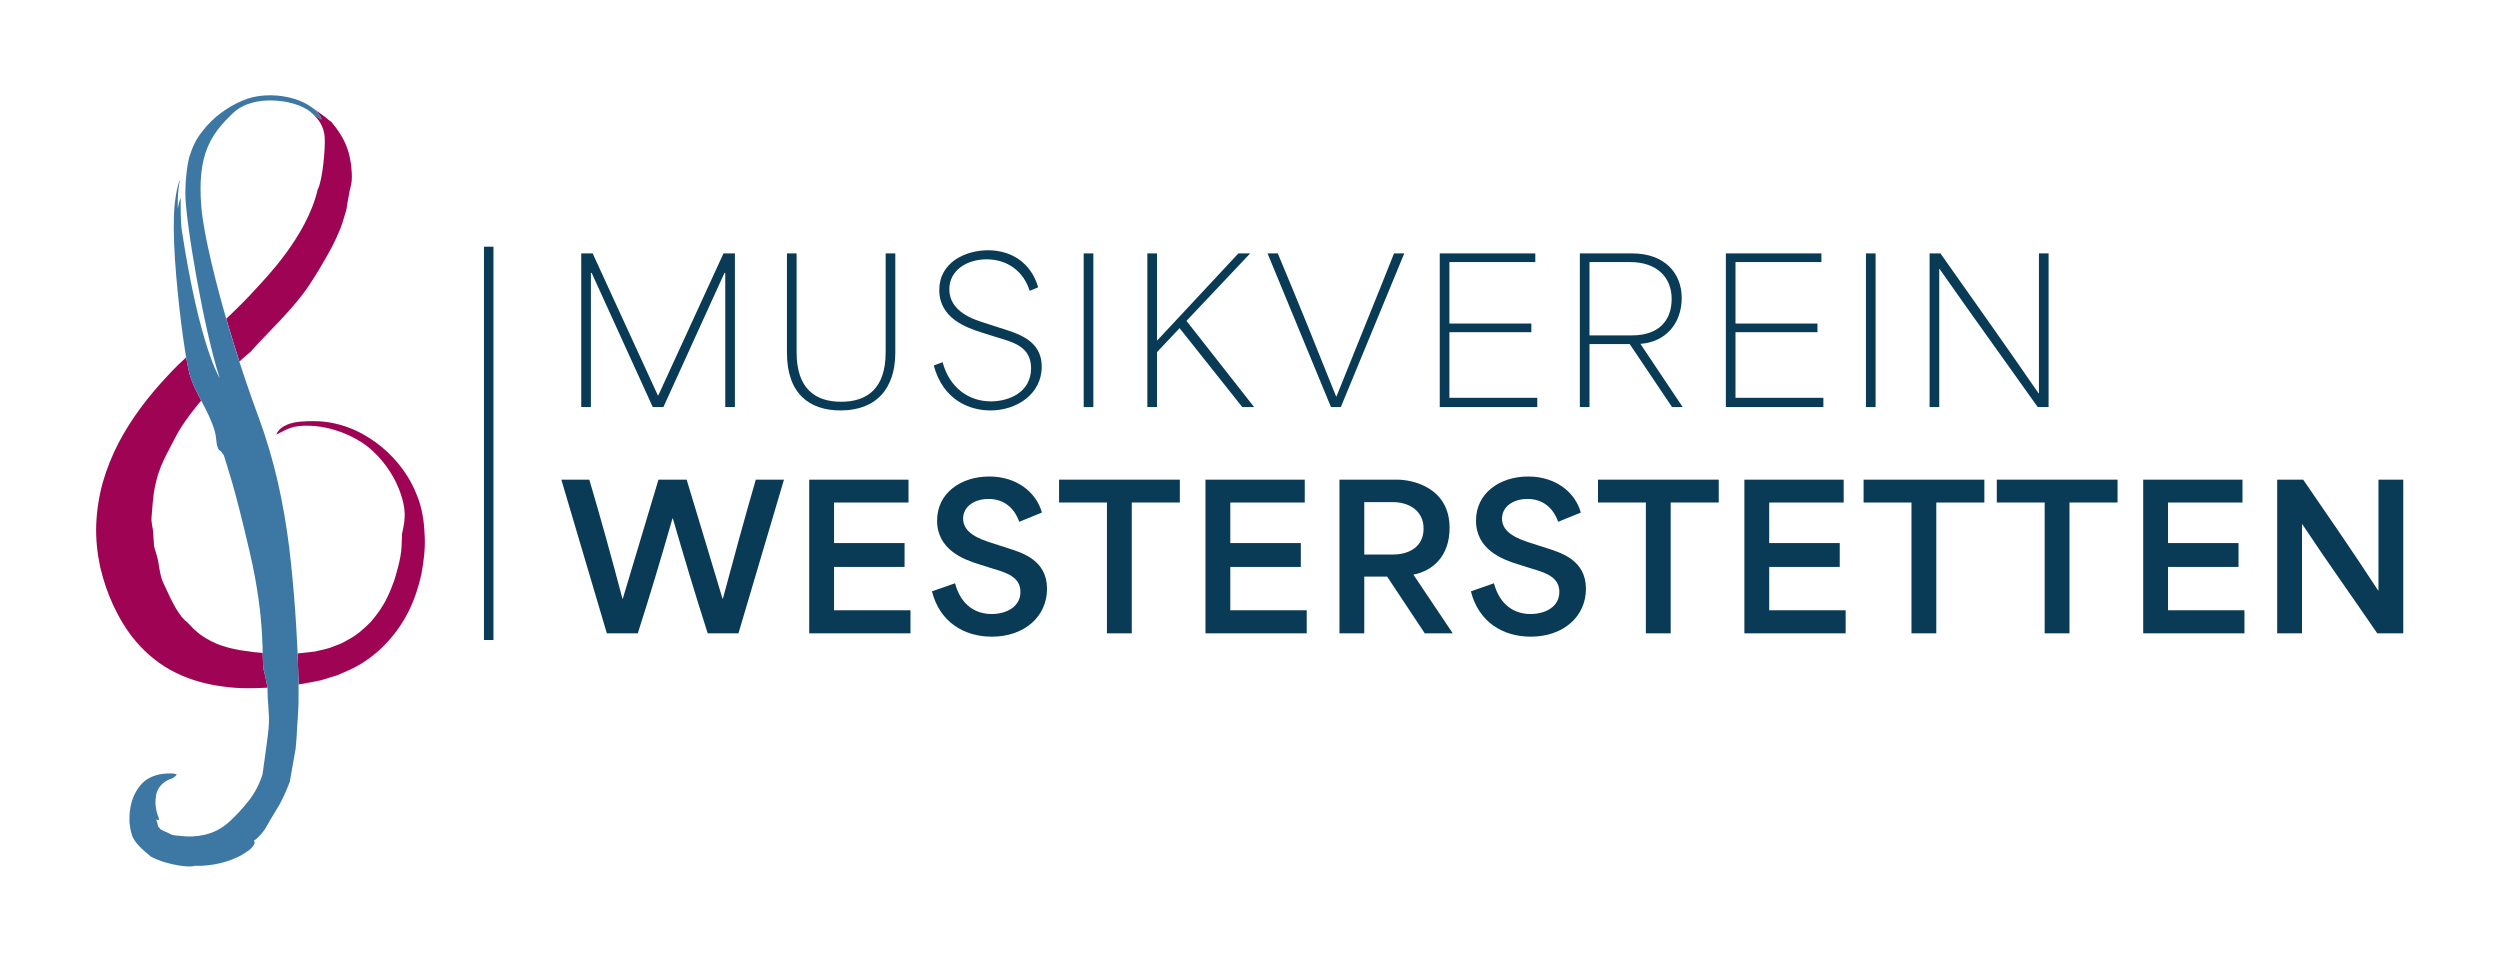 <?xml version="1.0" encoding="UTF-8" standalone="no"?>
<!-- Created with Inkscape (http://www.inkscape.org/) -->

<svg
   version="1.1"
   id="svg2"
   width="491.333"
   height="188.973"
   viewBox="0 0 491.333 188.973"
   sodipodi:docname="01-MVW-Logo-farbe.eps"
   xmlns:inkscape="http://www.inkscape.org/namespaces/inkscape"
   xmlns:sodipodi="http://sodipodi.sourceforge.net/DTD/sodipodi-0.dtd"
   xmlns="http://www.w3.org/2000/svg"
   xmlns:svg="http://www.w3.org/2000/svg">
  <defs
     id="defs6" />
  <sodipodi:namedview
     id="namedview4"
     pagecolor="#ffffff"
     bordercolor="#000000"
     borderopacity="0.25"
     inkscape:showpageshadow="2"
     inkscape:pageopacity="0.0"
     inkscape:pagecheckerboard="0"
     inkscape:deskcolor="#d1d1d1" />
  <g
     id="g8"
     inkscape:groupmode="layer"
     inkscape:label="ink_ext_XXXXXX"
     transform="matrix(1.333,0,0,-1.333,0,188.973)">
    <g
       id="g10"
       transform="scale(0.1)">
      <path
         d="m 856.957,1044.03 h 16.848 l 96.144,-209.432 h 0.586 l 96.145,209.432 h 16.85 V 817.457 h -14.23 v 197.813 h -1.17 C 1038.21,949.328 1008,883.398 978.086,817.457 h -15.684 c -29.922,65.941 -60.129,131.871 -90.05,197.813 h -1.161 V 817.457 h -14.234 v 226.573"
         style="fill:#093b56;fill-opacity:1;fill-rule:nonzero;stroke:none"
         id="path12" />
      <path
         d="m 1160.25,897.629 v 146.401 h 14.24 V 898.207 c 0,-53.152 27.01,-72.906 65.64,-72.906 38.63,0 65.65,19.754 65.65,72.906 v 145.823 h 14.23 V 897.629 c 0,-52.285 -27.59,-85.109 -80.75,-85.109 -45.89,0 -79.01,24.691 -79.01,85.109"
         style="fill:#093b56;fill-opacity:1;fill-rule:nonzero;stroke:none"
         id="path14" />
      <path
         d="m 1376.69,878.75 13.07,4.938 c 9.87,-37.184 38.05,-57.809 71.16,-57.809 27.02,0 59.26,13.656 59.26,48.801 0,32.824 -27.89,38.636 -51.12,45.898 l -21.21,6.68 c -22.95,7.262 -63.03,21.207 -63.03,62.746 0,40.376 37.76,58.676 72.04,58.676 33.11,0 63.03,-17.43 73.78,-54.614 l -12.5,-5.23 c -8.71,27.884 -31.94,46.474 -63.6,46.474 -29.92,0 -54.91,-16.85 -54.91,-44.154 0,-33.398 36.89,-44.726 50.55,-49.086 l 21.49,-6.972 c 26.73,-8.711 64.2,-17.426 64.2,-58.094 0,-40.371 -36.89,-64.484 -75.53,-64.484 -30.5,0 -69.71,14.816 -83.65,66.23"
         style="fill:#093b56;fill-opacity:1;fill-rule:nonzero;stroke:none"
         id="path16" />
      <path
         d="M 1597.77,1044.03 H 1612 V 817.457 h -14.23 v 226.573"
         style="fill:#093b56;fill-opacity:1;fill-rule:nonzero;stroke:none"
         id="path18" />
      <path
         d="m 1691.6,1044.03 h 14.23 v -128.1 h 0.58 l 119.39,128.1 h 17.42 l -93.82,-99.346 v -0.289 c 33.12,-42.407 66.52,-84.528 99.64,-126.938 h -17.44 l -92.36,116.191 h -0.29 L 1705.83,898.5 c 0,-27.012 0,-54.031 0,-81.043 h -14.23 v 226.573"
         style="fill:#093b56;fill-opacity:1;fill-rule:nonzero;stroke:none"
         id="path20" />
      <path
         d="m 1868.82,1044.03 h 15.1 c 29.34,-69.717 56.64,-137.397 85.98,-210.889 h 0.58 c 29.34,73.492 57.22,141.172 84.82,210.889 h 15.1 l -93.53,-226.573 h -14.52 l -93.53,226.573"
         style="fill:#093b56;fill-opacity:1;fill-rule:nonzero;stroke:none"
         id="path22" />
      <path
         d="m 2122.72,1044.03 h 140.88 v -12.78 h -126.65 c 0,-30.21 0,-60.422 0,-90.633 h 120.84 V 927.84 h -120.84 c 0,-32.246 0,-64.488 0,-96.731 h 129.56 v -13.652 h -143.79 v 226.573"
         style="fill:#093b56;fill-opacity:1;fill-rule:nonzero;stroke:none"
         id="path24" />
      <path
         d="m 2406.54,923.191 c 37.76,0 58.09,20.625 58.09,53.735 0,33.114 -23.24,54.324 -60.99,54.324 h -60.13 c 0,-34.859 0,-73.203 0,-108.059 z m -77.27,120.839 h 77.27 c 47.64,0 72.91,-29.05 72.91,-65.647 0,-38.055 -24.11,-65.067 -60.71,-67.684 v -0.289 c 20.62,-31.082 41.54,-61.871 62.16,-92.953 h -15.68 l -62.46,92.953 h -59.25 c 0,-31.082 0,-61.871 0,-92.953 h -14.24 v 226.573"
         style="fill:#093b56;fill-opacity:1;fill-rule:nonzero;stroke:none"
         id="path26" />
      <path
         d="m 2544.54,1044.03 h 140.88 v -12.78 h -126.65 c 0,-30.21 0,-60.422 0,-90.633 h 120.84 V 927.84 h -120.84 c 0,-32.246 0,-64.488 0,-96.731 h 129.56 v -13.652 h -143.79 v 226.573"
         style="fill:#093b56;fill-opacity:1;fill-rule:nonzero;stroke:none"
         id="path28" />
      <path
         d="m 2751.09,1044.03 h 14.24 V 817.457 h -14.24 v 226.573"
         style="fill:#093b56;fill-opacity:1;fill-rule:nonzero;stroke:none"
         id="path30" />
      <path
         d="m 2844.93,1044.03 h 15.98 c 47.92,-67.971 96.14,-135.655 144.65,-206.241 h 0.58 v 206.241 h 14.24 V 817.457 h -15.98 c -47.64,67.102 -96.14,134.195 -144.94,203.913 h -0.3 V 817.457 h -14.23 v 226.573"
         style="fill:#093b56;fill-opacity:1;fill-rule:nonzero;stroke:none"
         id="path32" />
      <path
         d="m 827.621,710.473 h 41.246 c 18.012,-60.996 33.117,-115.899 48.801,-175.446 h 0.582 c 17.43,58.383 35.145,116.774 52.574,175.446 h 41.536 c 17.72,-58.672 35.44,-117.063 52.87,-175.446 h 0.58 c 15.68,58.383 31.66,117.641 48.51,175.446 h 41.53 l -67.09,-226.571 h -45.32 c -19.46,60.422 -34.86,112.418 -51.413,169.352 h -0.578 C 974.309,593.41 958.332,539.965 940.324,483.902 h -45.605 l -67.098,226.571"
         style="fill:#093b56;fill-opacity:1;fill-rule:nonzero;stroke:none"
         id="path34" />
      <path
         d="m 1193.08,710.473 h 146.4 v -33.696 h -109.8 c 0,-20.039 0,-39.793 0,-59.832 h 103.99 v -35.152 h -103.99 c 0,-21.203 0,-42.699 0,-63.902 h 112.71 v -33.989 h -149.31 v 226.571"
         style="fill:#093b56;fill-opacity:1;fill-rule:nonzero;stroke:none"
         id="path36" />
      <path
         d="m 1374.07,545.773 33.98,11.911 c 9.01,-33.403 31.38,-45.313 54.03,-45.313 21.5,0 42.41,10.453 42.41,32.535 0,22.367 -20.91,28.465 -41.24,34.563 l -20.34,6.394 c -22.36,6.969 -61.29,21.492 -61.29,64.192 0,40.957 35.44,65.066 76.98,65.066 40.67,0 69.42,-23.527 77.56,-53.156 l -33.41,-13.656 c -7.26,20.625 -22.66,33.703 -45.31,33.703 -21.79,0 -37.47,-11.914 -37.47,-29.055 0,-21.492 24.98,-30.211 41.83,-35.723 l 23.52,-7.554 c 21.78,-6.973 58.39,-17.719 58.39,-60.125 0,-40.961 -33.41,-70.586 -81.34,-70.586 -41.25,0 -76.97,21.785 -88.3,66.804"
         style="fill:#093b56;fill-opacity:1;fill-rule:nonzero;stroke:none"
         id="path38" />
      <path
         d="m 1561.46,676.777 v 33.696 h 178.06 v -33.696 h -70.88 V 483.902 h -36.6 v 192.875 h -70.58"
         style="fill:#093b56;fill-opacity:1;fill-rule:nonzero;stroke:none"
         id="path40" />
      <path
         d="m 1777.31,710.473 h 146.39 v -33.696 h -109.79 c 0,-20.039 0,-39.793 0,-59.832 h 103.98 v -35.152 h -103.98 c 0,-21.203 0,-42.699 0,-63.902 h 112.7 v -33.989 h -149.3 v 226.571"
         style="fill:#093b56;fill-opacity:1;fill-rule:nonzero;stroke:none"
         id="path42" />
      <path
         d="m 2053.86,600.094 c 21.21,0 45.02,9.586 45.02,38.344 0,28.171 -24.11,38.925 -45.31,38.925 h -42.12 c 0,-27.886 0,-49.672 0,-77.269 z m -79.01,110.379 h 85.11 c 22.66,0 77.26,-11.618 77.26,-71.164 0,-41.829 -24.97,-63.325 -53.15,-68.84 v -0.293 l 57.8,-86.274 h -41.24 l -55.48,83.661 h -33.7 c 0,-27.887 0,-55.774 0,-83.661 h -36.6 v 226.571"
         style="fill:#093b56;fill-opacity:1;fill-rule:nonzero;stroke:none"
         id="path44" />
      <path
         d="m 2168.63,545.773 33.98,11.911 c 9.01,-33.403 31.37,-45.313 54.03,-45.313 21.49,0 42.41,10.453 42.41,32.535 0,22.367 -20.92,28.465 -41.25,34.563 l -20.33,6.394 c -22.37,6.969 -61.29,21.492 -61.29,64.192 0,40.957 35.44,65.066 76.98,65.066 40.66,0 69.42,-23.527 77.55,-53.156 l -33.4,-13.656 c -7.27,20.625 -22.66,33.703 -45.32,33.703 -21.78,0 -37.47,-11.914 -37.47,-29.055 0,-21.492 24.98,-30.211 41.83,-35.723 l 23.53,-7.554 c 21.78,-6.973 58.38,-17.719 58.38,-60.125 0,-40.961 -33.4,-70.586 -81.33,-70.586 -41.25,0 -76.97,21.785 -88.3,66.804"
         style="fill:#093b56;fill-opacity:1;fill-rule:nonzero;stroke:none"
         id="path46" />
      <path
         d="m 2356.01,676.777 v 33.696 h 178.06 V 676.777 H 2463.2 V 483.902 h -36.61 v 192.875 h -70.58"
         style="fill:#093b56;fill-opacity:1;fill-rule:nonzero;stroke:none"
         id="path48" />
      <path
         d="m 2571.86,710.473 h 146.4 v -33.696 h -109.8 c 0,-20.039 0,-39.793 0,-59.832 h 103.99 v -35.152 h -103.99 c 0,-21.203 0,-42.699 0,-63.902 h 112.7 v -33.989 h -149.3 v 226.571"
         style="fill:#093b56;fill-opacity:1;fill-rule:nonzero;stroke:none"
         id="path50" />
      <path
         d="m 2747.62,676.777 v 33.696 h 178.06 v -33.696 h -70.87 V 483.902 h -36.6 v 192.875 h -70.59"
         style="fill:#093b56;fill-opacity:1;fill-rule:nonzero;stroke:none"
         id="path52" />
      <path
         d="m 2944.01,676.777 v 33.696 h 178.06 v -33.696 h -70.88 V 483.902 h -36.6 v 192.875 h -70.58"
         style="fill:#093b56;fill-opacity:1;fill-rule:nonzero;stroke:none"
         id="path54" />
      <path
         d="m 3159.86,710.473 h 146.39 v -33.696 h -109.79 c 0,-20.039 0,-39.793 0,-59.832 h 103.98 v -35.152 h -103.98 c 0,-21.203 0,-42.699 0,-63.902 h 112.7 v -33.989 h -149.3 v 226.571"
         style="fill:#093b56;fill-opacity:1;fill-rule:nonzero;stroke:none"
         id="path56" />
      <path
         d="m 3357.4,710.473 h 38.35 c 36.89,-53.735 73.48,-106.606 110.38,-163.243 h 0.58 v 163.243 h 36.6 V 483.902 h -38.35 c -36.3,53.161 -73.48,104.864 -110.38,160.633 h -0.57 V 483.902 h -36.61 v 226.571"
         style="fill:#093b56;fill-opacity:1;fill-rule:nonzero;stroke:none"
         id="path58" />
      <path
         d="m 727.543,474.027 h -13.996 v 579.903 h 13.996 V 474.027"
         style="fill:#093b56;fill-opacity:1;fill-rule:nonzero;stroke:none"
         id="path60" />
      <path
         d="m 469.176,1250.43 c 5.121,-5.67 4.601,-8.99 4.601,-8.99 0,0 -10.597,6.59 -14.027,9.52 1.961,-1.73 4.492,-4.14 6.906,-7.01 2.61,-2.78 10.942,-12.67 12.063,-28.56 1.117,-15.89 -3.067,-64.01 -10.36,-77.25 -16.113,-69.22 -77.566,-131.43 -91.289,-146.503 -11.668,-13.102 -26.828,-28.09 -43.449,-43.957 6.063,-20.992 12.578,-42.004 19.375,-63 5.223,4.773 10.606,9.488 16.43,14.277 25.328,28.848 63.785,63.578 86.613,98.57 11.43,17.363 18.899,29.993 25.75,42.263 6.957,12.21 13.289,24.16 20.168,41.19 3.707,9.84 5.594,17.52 7.523,23.38 1.133,2.89 1.985,8.15 2.739,13.96 1.004,5.76 2.683,14.71 2.683,14.71 0.442,3.54 3.207,12.31 3.7,18.67 0.644,7.57 -0.414,15.33 -0.934,23.14 -1.586,7.71 -2.402,15.74 -5.426,23.34 -5.129,15.28 -14.308,28.55 -24.086,40.2 -0.875,0.43 -1.843,0.97 -3.5,2.35 -2.593,2.52 -15.355,12.02 -24.468,18.27 3.41,-2.52 5.507,-4.73 8.988,-8.57"
         style="fill:#9f0354;fill-opacity:1;fill-rule:nonzero;stroke:none"
         id="path62" />
      <path
         d="m 259.445,425.672 c 23.332,-11.594 47.684,-17.363 70.215,-20.301 22.778,-3.23 44.039,-2.609 64.524,-1.641 0.062,0.008 0.129,0.008 0.191,0.02 -0.051,0.27 -0.637,3.371 -1.535,8.109 -0.906,4.95 -2.18,11.563 -4.082,18.325 -1.082,4.179 -1.129,12.402 -1.406,24.847 -5.528,0.481 -10.032,0.871 -13.129,1.141 -6.961,0.984 -13.813,1.957 -20.735,2.937 -6.597,1.676 -13.601,2.371 -20.086,4.704 -13.441,3.562 -26.382,9.878 -39.101,18.988 -3.965,3.414 -7.797,6.363 -10.863,9.695 -3.04,3.363 -5.981,6.367 -8.961,9.106 -0.832,0.336 -3.586,3.32 -6.387,6.336 -13.172,16.781 -20.766,37.187 -28.113,52.093 -2.512,5.289 -4.618,16.352 -6.125,26.262 -1.164,9.875 -6.539,23.715 -6.762,26.566 -0.348,2.848 -0.184,8.036 -1.438,21.278 0.125,3.191 -2.988,13.605 -2.277,20.152 0.66,10.953 1.621,17.973 2.125,25.481 0.438,3.73 0.895,7.601 1.422,12.074 0.801,4.441 1.793,9.515 3.226,15.703 4.508,18.375 9.84,28.824 14.586,38.742 5.032,9.848 9.879,19.137 17.985,34.219 0.562,0.926 2.703,4.426 5.609,9.176 3.223,4.574 7.094,10.531 11.324,16.074 7.797,10.465 15.989,20.066 17,21.246 -6.41,12.101 -12.605,23.976 -16.515,36.984 -1.614,5.2 -3.578,14.594 -5.676,26.817 -4.063,-3.758 -8.141,-7.547 -12.191,-11.442 -5.43,-5.508 -10.727,-10.91 -15.715,-16.297 -27.883,-29.761 -53.11,-62.687 -72.008,-98.878 -9.328,-18.27 -17.145,-37.446 -22.902,-57.469 -5.61,-20.086 -8.856,-40.965 -9.743,-62.02 -0.828,-21.094 1.403,-42.152 5.723,-62.668 5.125,-21.461 10.598,-37.133 18.887,-55.761 8.574,-18.196 18.914,-36.918 34.441,-54.918 15.297,-17.875 35.285,-34.504 58.492,-45.68"
         style="fill:#9f0354;fill-opacity:1;fill-rule:nonzero;stroke:none"
         id="path64" />
      <path
         d="m 626.23,625.73 c -0.679,18.09 -2.464,35.43 -8.484,53.614 -6.027,17.293 -14.004,32.742 -23.617,45.797 -18.922,26.429 -42.871,44.379 -65.934,56.027 -23.343,11.43 -46.273,15.562 -64.89,15.566 -11.664,0.004 -27.793,-0.05 -39.879,-5.125 -7.207,-3.113 -13.059,-7.328 -16.098,-14.796 16.434,8.363 23.336,13.695 47.922,13.167 24.352,-0.332 52.93,-8.562 77.773,-24.371 24.618,-15.984 41.399,-40.242 49.754,-56.949 8.356,-16.711 15.055,-37.73 13.77,-54.496 -0.488,-8.351 -2.074,-16.137 -3.797,-23.238 -0.262,-6.93 -0.508,-13.41 -0.73,-19.328 -0.586,-17.274 -8.36,-41.403 -10.614,-49.27 -2.886,-7.687 -6.32,-17.629 -11.922,-28.308 -2.433,-5.508 -6.343,-10.653 -9.66,-16.422 -3.738,-5.496 -8.246,-10.821 -12.699,-16.344 -9.973,-10.106 -21.121,-20.332 -34.586,-27.16 -3.324,-1.746 -6.465,-3.828 -9.91,-5.321 l -10.52,-4.043 c -6.789,-3.14 -14.261,-4.332 -21.304,-6.136 -6.965,-2.129 -14.278,-2.321 -21.137,-3.215 -3.457,-0.352 -6.797,-0.84 -10.16,-1.078 -0.262,-0.004 -0.504,-0.012 -0.766,-0.02 0.59,-13.867 1.102,-27.968 1.473,-42.57 -0.004,-1 -0.004,-2.109 -0.004,-3.121 4.418,0.59 8.922,1.281 13.723,2.34 l 15.425,2.949 c 5.114,0.859 10.227,2.941 15.301,4.351 5.07,1.633 10.156,2.977 15.129,4.864 l 14.699,6.562 c 39.453,17.504 70.293,51.242 87.969,86.723 8.844,17.934 14.789,36.418 18.816,54.758 3.407,18.41 5.676,36.613 4.957,54.593"
         style="fill:#9f0354;fill-opacity:1;fill-rule:nonzero;stroke:none"
         id="path66" />
      <path
         d="m 469.176,1250.43 c -5.125,5.66 -7.024,7.75 -14.988,12.55 -15.497,9.69 -39.622,15.37 -63.196,13.99 -11.816,-0.67 -23.539,-3.22 -33.801,-7.78 -21.023,-8.93 -42.753,-23.84 -59.07,-45.41 -9.363,-11.71 -14.098,-22.37 -19.062,-37.55 -4.063,-17.02 -5.598,-34.69 -5.817,-52.58 -0.344,-39.51 27.008,-200.619 50.586,-273.197 0,0 -29.398,45.145 -55.773,217.657 -2.008,14.34 -1.524,33.73 -1.703,48.35 -2.461,-6 -4.204,-16.33 -4.204,-16.33 0,0 -0.957,27.46 3.524,42.66 -3.418,-5.58 -7.926,-24.92 -9.211,-51.24 -0.902,-26.47 0.519,-59.33 3.418,-91.26 5.465,-64.399 14.816,-128.778 20.258,-146.306 8.449,-28.113 27.535,-50.902 36.519,-82.257 3.047,-10.473 1.332,-20.231 6.266,-27.649 2.223,-0.34 4.687,-4.047 7.168,-7.781 5.922,-20.906 13.547,-37.223 38.015,-142.254 24.465,-105.027 17.157,-160.355 20.653,-173.859 1.902,-6.762 3.176,-13.375 4.082,-18.325 0.937,-4.961 1.555,-8.218 1.555,-8.218 -0.157,-20.512 2.812,-37.18 2.085,-52.551 -0.437,-15.301 -8.281,-64.809 -9.464,-75.692 l 0.445,1.571 c -4.344,-13.668 -11.066,-27.489 -20.117,-39.09 -8.973,-11.641 -18.746,-22.059 -28.449,-31.008 -13.231,-12.293 -25.645,-17.141 -37.106,-19.949 -11.504,-2.621 -23.082,-3.402 -36.281,-1.641 -3.723,0.36 -7.024,0.391 -9.539,1.117 -2.813,0.332 -4.731,1.262 -6.227,2.34 -1.828,0.883 -11.078,4.832 -12.734,6.051 -1.449,1.473 -2.867,3 -4.024,4.492 0,0 -0.789,5.969 -2.109,8.117 -0.898,2.422 -0.055,1.993 0.805,1.622 1.695,-0.758 3.465,-1.29 2.398,2.679 -3.781,9.121 -5.91,20.051 -4.32,30.321 0.64,10.261 6.777,20.421 18.527,25.929 0.613,0.563 3.539,1.051 5.211,1.942 2.192,1.039 7.047,4.238 6.969,6.179 -7.473,2.532 -21.121,0.668 -25.492,-0.109 -14.614,-3.492 -23.649,-9.359 -31.235,-20.391 -6.312,-9.191 -10.582,-20.16 -11.812,-31.07 -1.238,-6.16 -1.055,-12.281 -1.059,-18.609 0.809,-6.161 1.297,-12.539 3.481,-18.653 3.414,-12.316 17.074,-23.187 28.148,-32.558 26.258,-13.84 61.395,-16.391 64.195,-13.45 16.153,-1.031 41.899,2.59 61.18,11.661 4.942,2.019 9.258,4.55 13.043,7.031 3.754,2.508 7.227,4.668 9.477,7.187 4.718,4.801 6.425,8.719 3.832,10.891 5.226,3.488 8.445,7.328 11.371,10.57 2.84,3.321 5.105,6.321 6.875,9.719 3.781,6.633 7.41,13.262 14.078,23.84 7.226,11.152 13.582,24.359 20.242,41.652 l 0.457,1.188 0.207,1.172 c 1.617,9.148 3.442,19.461 5.363,30.308 0.957,5.43 1.942,11.012 2.938,16.653 0.801,5.617 0.973,11.257 1.496,16.918 0.824,20.652 3.258,40.492 2.926,60.25 0.015,7.402 0.027,14.589 0.039,21.441 -1.879,73.855 -6.543,137.34 -13.938,200.012 -8.109,62.445 -20.339,123.699 -44.871,190.351 -24.718,67.129 -46.554,136.379 -63.722,203.946 -8.383,33.7 -16.11,67.25 -20.082,98.69 -3.286,31.67 -2.926,62.48 5.464,87.73 4.122,12.63 10.223,23.68 17.735,33.67 3.687,5.02 7.957,9.72 12.23,14.35 2.278,2.29 4.528,4.56 6.762,6.81 2.211,2.07 4.93,4.91 6.527,6.1 14.461,12.46 36.043,16.57 54.364,16.17 18.554,-0.32 34.902,-4.61 45.941,-9.97 5.547,-2.66 9.754,-5.57 12.516,-8.1 2.679,-2.61 14.636,-10.03 14.636,-10.03 0,0 0.52,3.32 -4.601,8.99"
         style="fill:#3d78a5;fill-opacity:1;fill-rule:nonzero;stroke:none"
         id="path68" />
    </g>
  </g>
</svg>
